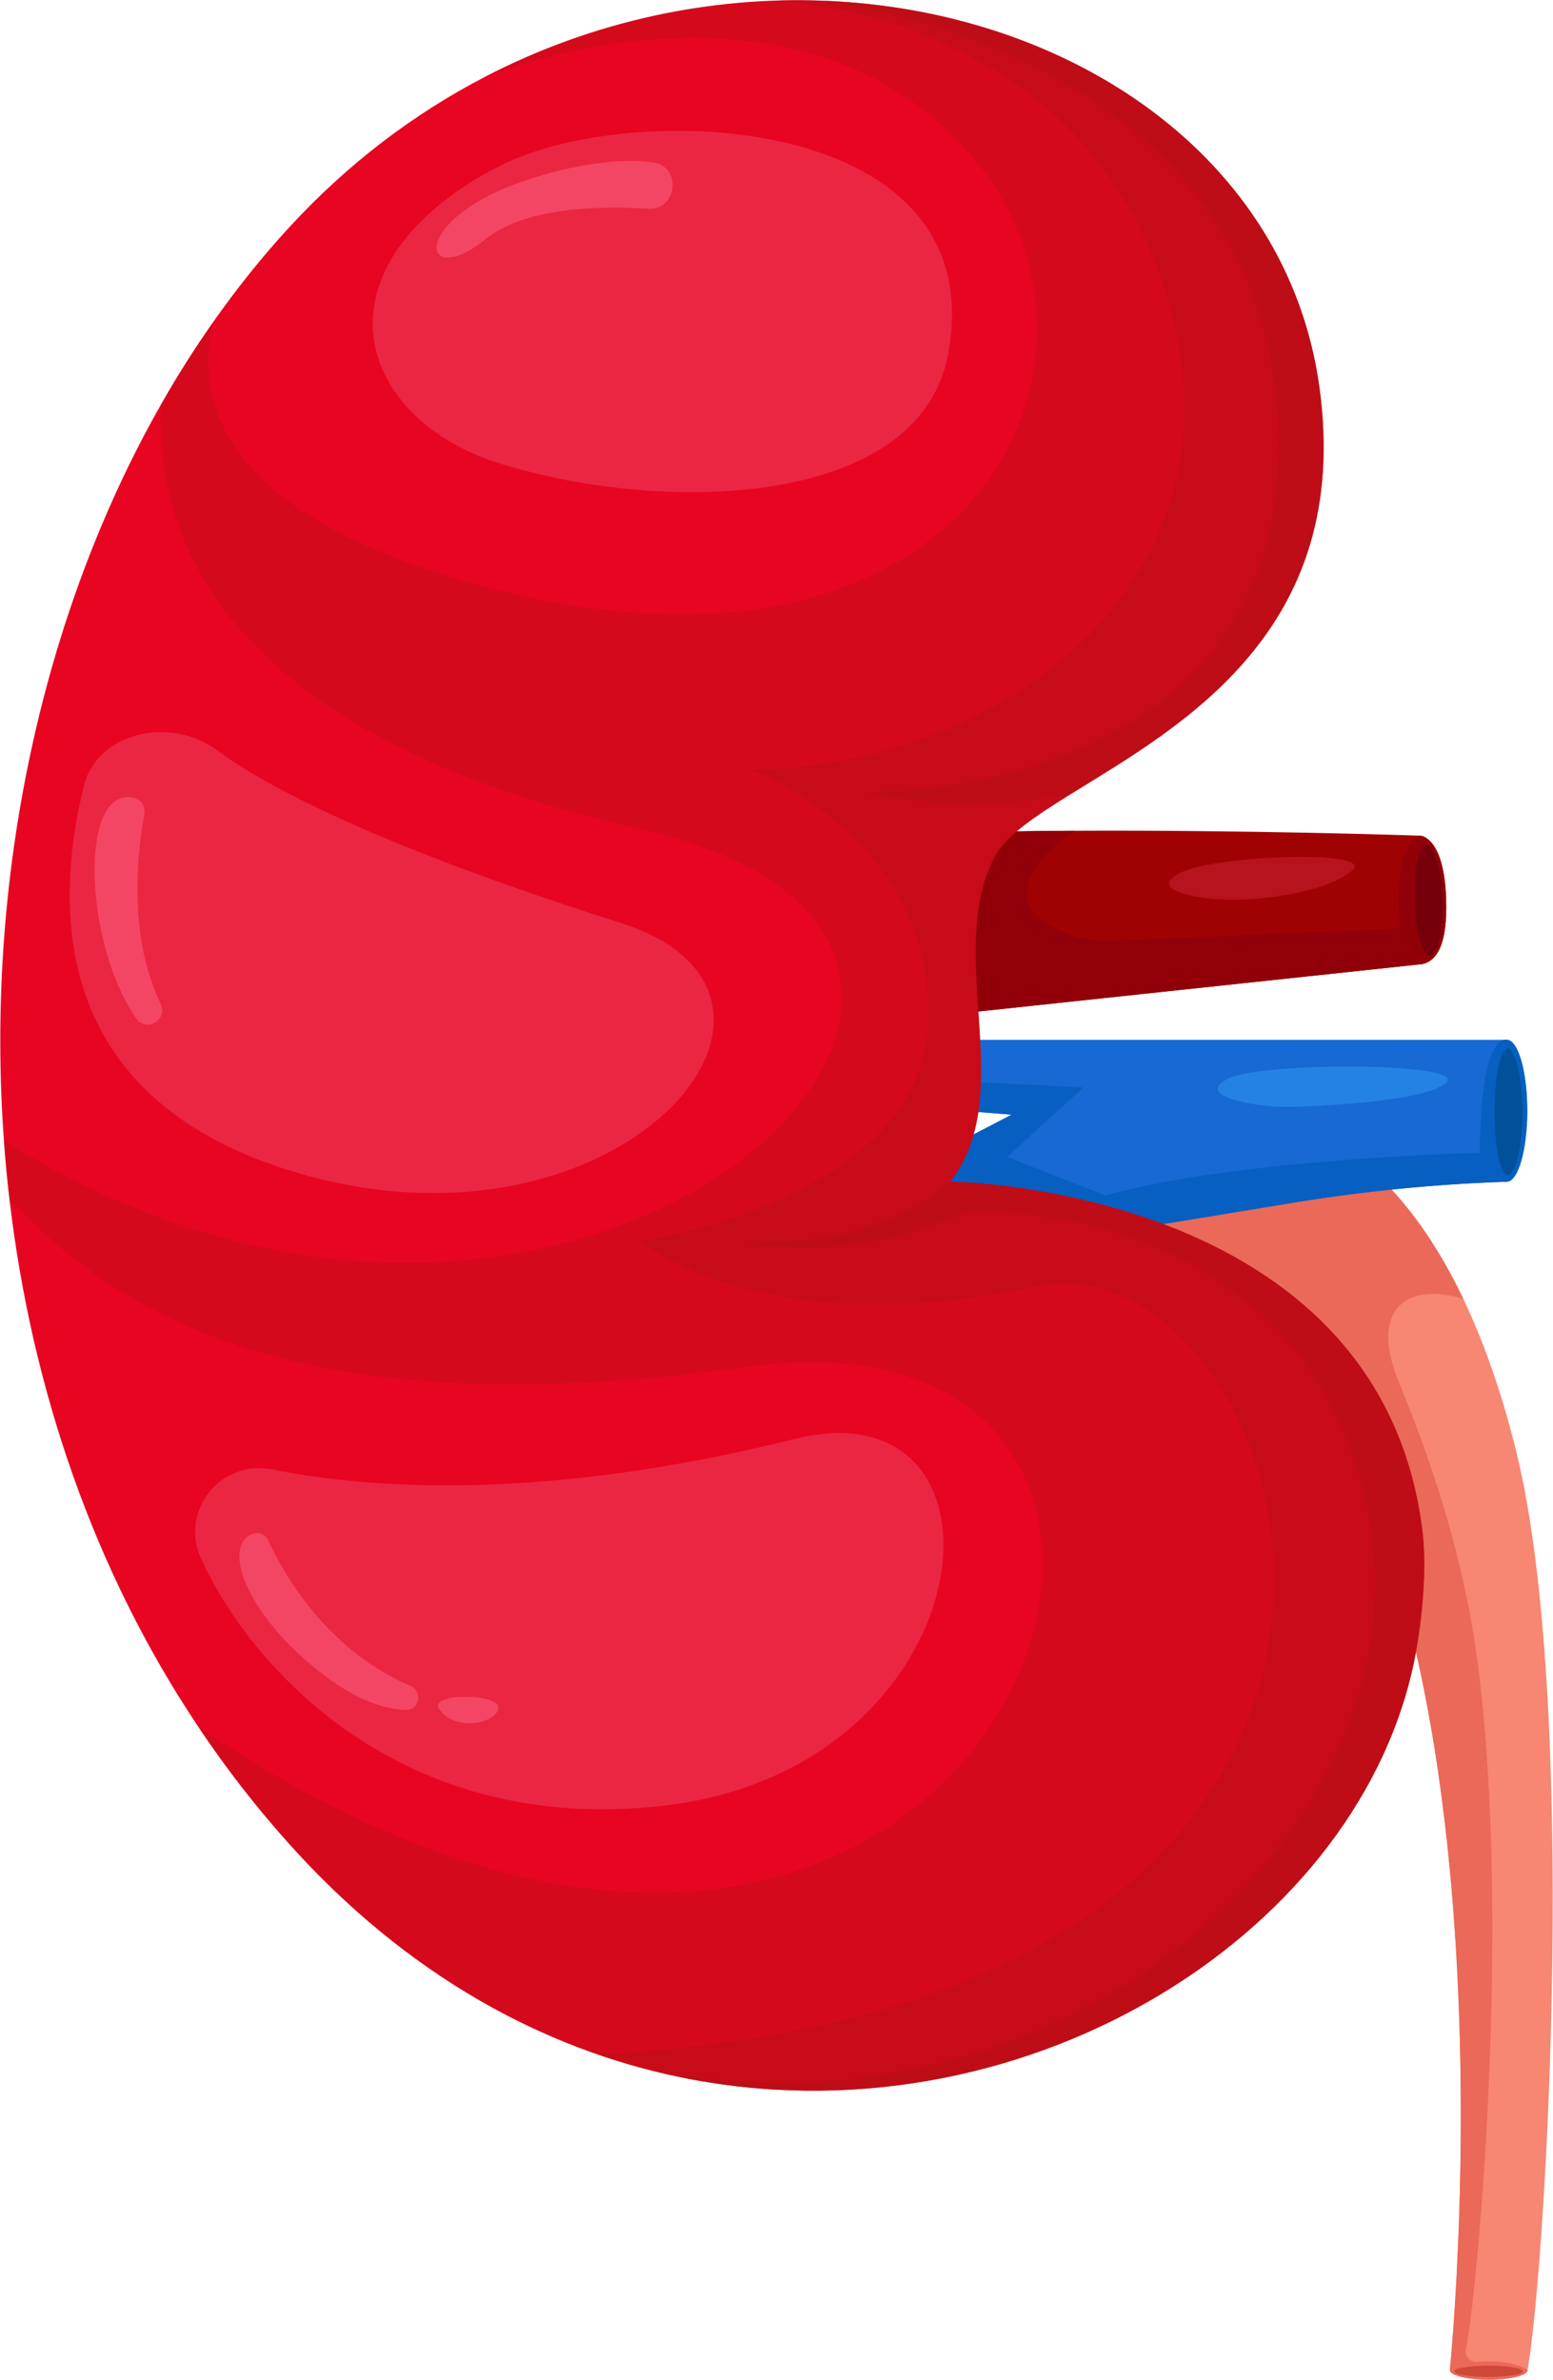 <?xml version="1.0" encoding="UTF-8"?> <svg xmlns="http://www.w3.org/2000/svg" width="754" height="1155" viewBox="0 0 754 1155" fill="none"><g clip-path="url(#clip0_945_662)"><path d="M450.321 493.57L690.661 467.91C697.581 466.29 702.821 458.58 702.111 436.33C701.141 406.46 689.891 405.64 689.891 405.64C689.621 405.62 689.331 405.6 689.061 405.59C689.061 405.59 689.011 405.59 688.931 405.59C684.641 405.4 603.271 402.79 521.661 403.2C478.901 403.42 442.041 404.56 428.441 407.47C349.601 424.4 450.321 493.57 450.321 493.57Z" fill="#A00102"></path><path d="M450.321 493.569L690.661 467.909C697.581 466.289 702.821 458.579 702.111 436.329C701.141 406.459 689.891 405.639 689.891 405.639C689.621 405.619 689.331 405.599 689.061 405.589C689.061 405.589 689.011 405.589 688.931 405.589C675.171 413.769 679.721 450.599 679.721 450.599L540.941 456.679C530.691 457.129 520.381 455.049 511.351 450.149C485.241 435.879 503.371 416.379 521.661 403.189C478.901 403.409 442.041 404.549 428.441 407.459C349.601 424.389 450.321 493.559 450.321 493.559V493.569Z" fill="#910008"></path><path d="M700.471 436.82C700.011 421.94 695.961 409.99 692.431 410.1C688.901 410.21 686.401 422.36 686.861 437.24C687.321 452.12 690.551 464.09 694.091 463.98C697.621 463.87 700.931 451.7 700.471 436.82Z" fill="#75000C"></path><path d="M581.291 435.259C589.331 436.719 597.511 437.049 605.661 436.509C624.871 435.249 645.391 431.289 656.081 422.869C670.031 411.869 588.851 415.119 572.821 423.699C561.251 429.889 571.091 433.409 581.301 435.259H581.291Z" fill="#B7131C"></path><path d="M506.701 564.601L542.541 600.411C754.761 656.911 703.911 1150.17 703.911 1150.33C703.911 1152.91 712.361 1155 722.811 1155C733.261 1155 741.681 1152.9 741.681 1150.33V1150.22C751.041 1095.34 766.111 825.371 736.101 704.271C728.741 674.521 719.941 650.241 710.451 630.421C668.661 542.841 614.031 542.281 614.031 542.281C558.521 529.211 506.711 564.591 506.711 564.591L506.701 564.601Z" fill="#F78672"></path><path d="M506.701 564.6L542.541 600.41C754.761 656.91 703.911 1150.17 703.911 1150.33C703.911 1152.91 712.361 1155 722.811 1155C733.261 1155 741.681 1152.9 741.681 1150.33C741.681 1150.33 735.081 1144.87 717.021 1146.3C713.651 1146.57 710.961 1143.52 711.701 1140.21C716.731 1117.57 734.391 934.13 717.181 805.21C709.791 749.88 691.551 700.95 679.141 670.81C664.341 634.87 683.541 622.11 710.461 630.43C668.671 542.85 614.041 542.29 614.041 542.29C558.531 529.22 506.721 564.6 506.721 564.6H506.701Z" fill="#EA6959"></path><path d="M739.331 1150.93C739.331 1149.42 731.871 1148.2 722.671 1148.2C713.471 1148.2 706.011 1149.42 706.011 1150.93C706.011 1152.44 713.471 1153.66 722.671 1153.66C731.871 1153.66 739.331 1152.44 739.331 1150.93Z" fill="#CE4739"></path><path d="M431.231 573.5C431.231 573.5 486.871 574 543.521 597.59L627.581 583.78C662.031 578.12 696.781 574.7 731.581 573.55C737.061 573.55 741.501 558.12 741.501 539.1C741.501 520.08 737.061 504.67 731.581 504.67H445.751C446.331 515.85 446.521 526.88 445.221 537.34L491.161 541.01L432.781 571.35C432.281 572.07 431.801 572.81 431.241 573.5H431.231Z" fill="#1769D3"></path><path d="M431.231 573.5C431.231 573.5 486.871 574 543.521 597.59L627.581 583.78C662.031 578.12 696.781 574.7 731.581 573.55C737.061 573.55 741.501 558.12 741.501 539.1C741.501 520.08 737.061 504.67 731.581 504.67C731.581 504.67 718.811 499.95 718.501 559.55C718.501 559.55 600.901 562.22 536.641 580.25L488.941 561.56L525.871 527.85L454.761 524.21C454.761 524.21 450.611 514.17 452.741 504.66H445.751C446.331 515.84 446.521 526.87 445.221 537.33L491.161 541L432.781 571.34C432.281 572.06 431.801 572.8 431.241 573.49L431.231 573.5Z" fill="#065FC1"></path><path d="M739.221 539.649C739.221 522.689 735.541 508.939 732.011 508.939C728.481 508.939 725.611 522.689 725.611 539.649C725.611 556.609 728.481 570.359 732.011 570.359C735.541 570.359 739.221 556.609 739.221 539.649Z" fill="#005199"></path><path d="M604.732 535.17C612.722 536.87 620.882 537.46 629.052 537.17C648.292 536.5 690.662 534.12 701.602 526.03C715.892 515.47 612.902 515.27 596.612 523.36C584.862 529.2 594.582 533.01 604.732 535.17Z" fill="#2582E5"></path><path d="M1.901 553.55C2.591 563.25 3.521 572.94 4.661 582.61C15.322 673.08 45.092 761.73 96.382 838.28C109.571 857.99 124.191 876.9 140.301 894.83C197.851 959.01 264.101 994.52 330.241 1008.15H330.271C493.551 1041.78 656.171 941.85 685.861 809.67C689.181 794.9 693.361 765.42 690.591 743C669.911 575.41 461.351 573.5 461.351 573.5C494.631 531.05 458.291 463 482.861 415.93C488.201 405.68 502.451 396.19 520.371 385.09C572.931 352.55 657.041 306.33 640.531 187.59C625.041 76.18 519.761 5.04 400.031 0.37C345.831 -1.78 288.641 9.72 235.501 37.27C235.451 37.3 235.421 37.3 235.421 37.3L235.391 37.33C201.441 54.94 169.121 79.09 140.301 110.46C127.111 124.8 114.781 140.21 103.351 156.52C94.362 169.3 85.942 182.63 78.091 196.47C20.221 298.25 -7.369 426.63 1.901 553.55Z" fill="#E80521"></path><g style="mix-blend-mode:multiply" opacity="0.3"><path d="M1.901 553.55C2.591 563.25 3.521 572.94 4.661 582.61C56.901 636.4 142.091 693.95 362.141 663.5C644.071 624.47 488.951 1103.23 96.381 838.29C109.571 858 124.191 876.91 140.301 894.84C186.211 946.03 237.651 978.99 290.151 997.14C303.471 1001.76 316.871 1005.4 330.241 1008.16H330.271C493.551 1041.79 656.171 941.86 685.861 809.68C689.181 794.91 693.361 765.43 690.591 743.01C669.911 575.42 461.351 573.51 461.351 573.51C494.631 531.06 458.291 463.01 482.861 415.94C488.201 405.69 502.451 396.2 520.371 385.1C572.931 352.56 657.041 306.34 640.531 187.6C625.041 76.18 519.761 5.04 400.031 0.37C391.581 0.02 383.041 0.02 374.461 0.37C328.101 2.18 280.381 14.02 235.511 37.27C240.431 35.28 384.011 -21.89 469.451 73.08C556.411 169.74 475.561 348.6 235.381 284.66C113.601 252.23 93.531 200.06 103.361 156.52C94.371 169.3 85.951 182.63 78.101 196.47C76.001 254.72 99.931 354.76 312.171 402.81C559.671 458.86 285.371 731.11 1.911 553.56L1.901 553.55Z" fill="#A71211"></path></g><g style="mix-blend-mode:multiply" opacity="0.3"><path d="M290.161 997.14C303.481 1001.76 316.881 1005.4 330.251 1008.16H330.281C493.561 1041.79 656.181 941.86 685.871 809.68C689.191 794.91 693.371 765.43 690.601 743.01C669.921 575.42 461.361 573.51 461.361 573.51C494.641 531.06 458.301 463.01 482.871 415.94C488.211 405.69 502.461 396.2 520.381 385.1C572.941 352.56 657.051 306.34 640.541 187.6C625.041 76.18 519.761 5.04 400.031 0.37C391.581 0.02 383.041 0.02 374.461 0.37C374.461 0.37 522.671 3.37 565.951 142.11C609.261 280.88 487.341 371.94 364.601 373.58C364.601 373.58 451.481 405.4 450.761 493.75C450.041 582.13 310.951 602.42 310.951 602.42C310.951 602.42 370.291 652.94 501.961 624.52C633.631 596.1 747.281 973.4 290.161 997.13V997.14Z" fill="#A71211"></path></g><g style="mix-blend-mode:multiply" opacity="0.3"><path d="M330.272 1008.16C493.552 1041.79 656.172 941.86 685.862 809.68C689.182 794.91 693.362 765.43 690.592 743.01C669.912 575.42 461.352 573.51 461.352 573.51C461.352 573.51 428.782 606.34 362.142 602.44C362.142 602.44 407.682 615.51 469.432 588.15C469.432 588.15 627.312 578.85 662.672 726.86C698.032 874.87 536.932 1029.44 344.702 1009.1C339.172 1008.52 334.362 1008.22 330.262 1008.17L330.272 1008.16Z" fill="#A71211"></path><path d="M419.061 384.449C419.061 384.449 465.451 396.139 520.371 385.089C572.931 352.549 657.041 306.329 640.531 187.589C625.041 76.179 519.761 5.039 400.031 0.369C400.031 0.369 613.231 24.089 620.631 206.689C628.021 389.259 419.071 384.449 419.071 384.449H419.061Z" fill="#A71211"></path></g><path opacity="0.5" d="M217.981 95.72C154.091 143.74 179.901 205.46 242.681 224.95C323.851 250.15 446.501 245.97 460.301 171.96C481.921 55.98 312.171 48.31 246.341 78.77C235.931 83.59 226.461 89.34 217.981 95.72Z" fill="#EF4864"></path><path opacity="0.5" d="M40.631 381.729C47.121 355.059 82.911 347.629 105.011 363.919C129.671 382.089 183.541 410.539 301.201 447.889C413.141 483.419 301.611 617.219 141.901 568.489C33.371 535.379 23.241 453.169 40.631 381.729Z" fill="#EF4864"></path><path opacity="0.5" d="M323.141 876.279C480.521 857.469 498.611 670.329 385.721 698.419C264.551 728.569 180.631 722.909 132.131 713.169C107.301 708.179 87.121 733.139 97.531 756.209C121.021 808.299 194.101 891.689 323.131 876.269L323.141 876.279Z" fill="#EF4864"></path><g opacity="0.5"><path d="M316.851 78.8C331.241 80.59 328.991 102.17 314.521 101.3C288.921 99.76 254.431 101.03 235.981 115.92C204.281 141.5 197.881 107.09 254.271 87.9C279.331 79.37 300.871 76.8 316.851 78.79V78.8Z" fill="#FC6585"></path><path d="M70.071 395.211C67.281 410.091 61.391 452.991 77.991 487.161C81.731 494.871 71.031 501.321 66.131 494.291C65.921 493.981 65.711 493.681 65.501 493.371C40.681 456.551 38.301 381.271 64.951 387.231C68.521 388.031 70.741 391.621 70.071 395.221V395.211Z" fill="#FC6585"></path><path d="M130.301 747.709C135.911 760.179 156.661 800.089 199.311 818.279C205.491 820.919 203.581 830.219 196.861 829.939C187.021 829.529 173.831 825.589 157.581 813.239C118.021 783.189 107.551 748.869 123.151 744.339C126.011 743.509 129.071 744.999 130.291 747.709H130.301Z" fill="#FC6585"></path><path d="M241.921 828.7C242.221 835.7 221.501 841.37 213.271 829.5C207.781 821.58 241.621 821.7 241.921 828.7Z" fill="#FC6585"></path></g></g><defs><clipPath id="clip0_945_662"><rect width="754" height="1155" fill="white"></rect></clipPath></defs></svg> 